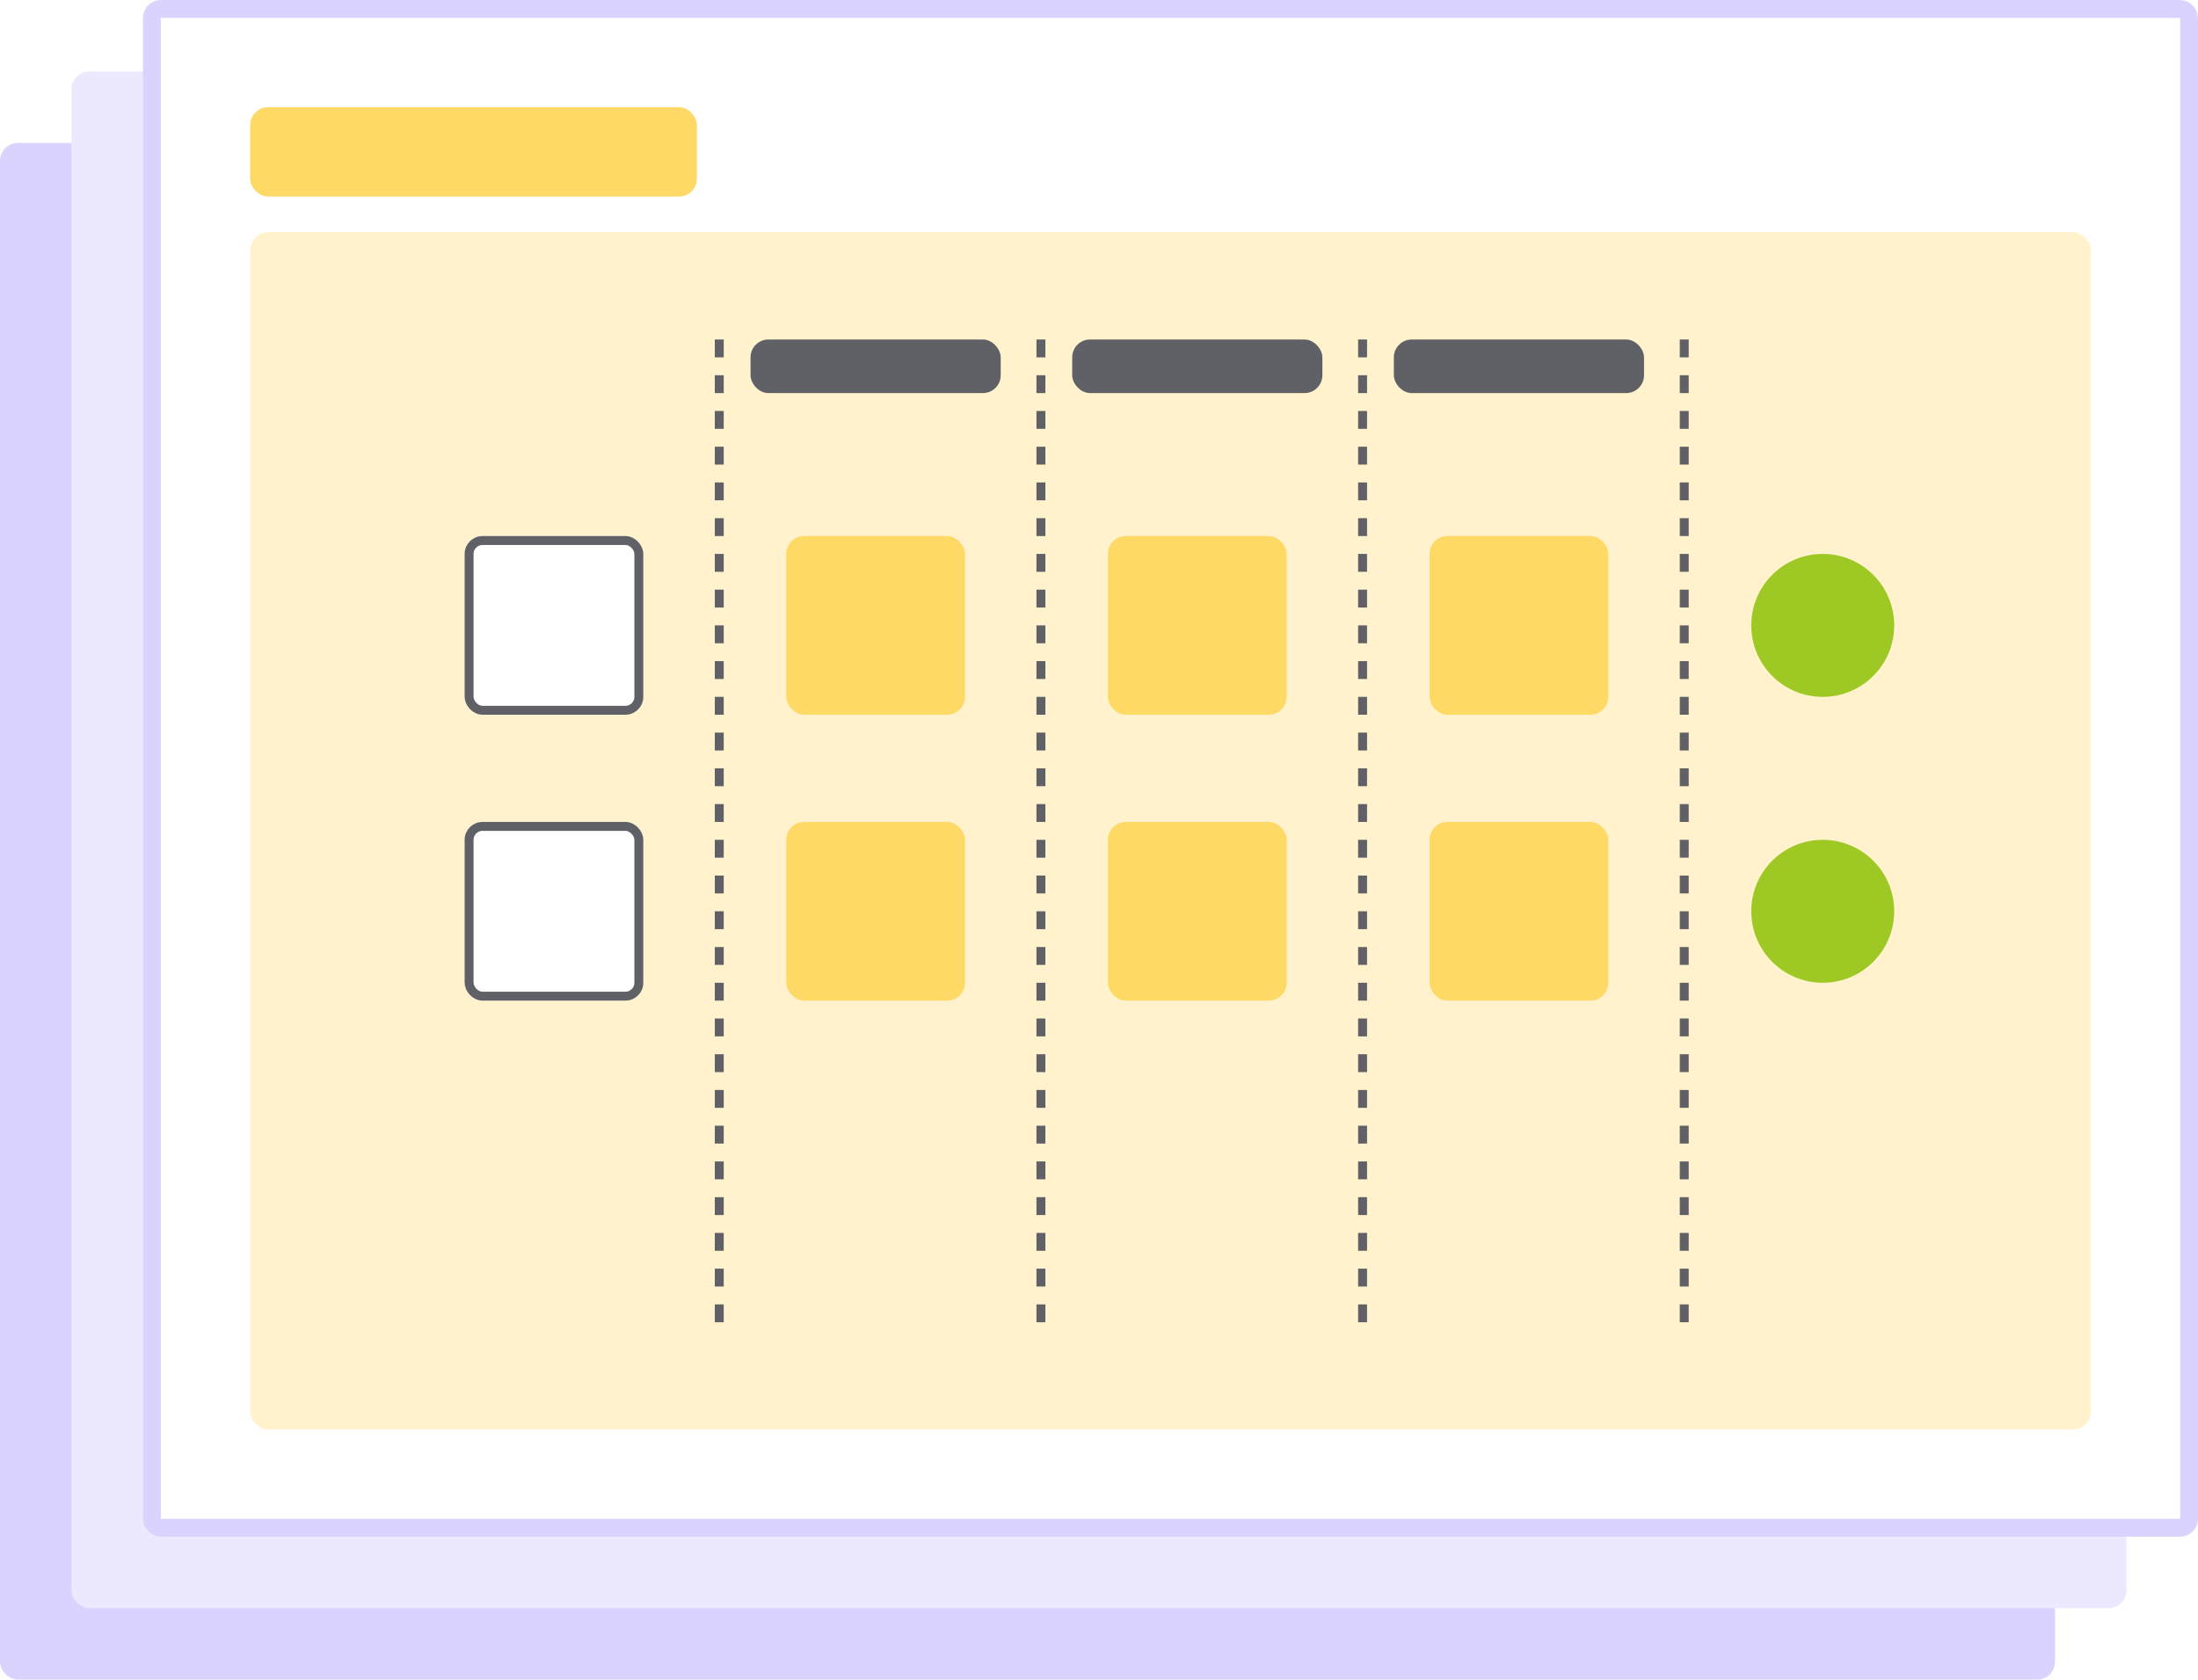 <?xml version="1.0" encoding="utf-8"?>
<svg xmlns="http://www.w3.org/2000/svg" width="123" height="94" viewBox="0 0 123 94" fill="none">
<g clip-path="url(#clip0_631_5340)">
<rect y="8" width="115" height="86" rx="1" fill="#D9D3FE"/>
<rect x="4" y="4" width="115" height="86" rx="1" fill="#ECE9FF"/>
<rect x="8.5" y="0.5" width="114" height="85" rx="0.5" fill="white" stroke="#D9D3FE"/>
<rect x="14" y="6" width="25" height="5" rx="1" fill="#FFD966"/>
<rect x="14" y="13" width="103" height="67" rx="1" fill="#FFF2CC"/>
<g filter="url(#filter0_d_631_5340)">
<circle cx="102" cy="33" r="4" fill="#9EC925"/>
</g>
<g filter="url(#filter1_d_631_5340)">
<circle cx="102" cy="49" r="4" fill="#9EC925"/>
</g>
<line x1="40.25" y1="19" x2="40.25" y2="74" stroke="#606067" stroke-width="0.5" stroke-dasharray="1 1"/>
<line x1="58.25" y1="19" x2="58.25" y2="74" stroke="#606067" stroke-width="0.5" stroke-dasharray="1 1"/>
<line x1="76.25" y1="19" x2="76.25" y2="74" stroke="#606067" stroke-width="0.5" stroke-dasharray="1 1"/>
<line x1="94.25" y1="19" x2="94.25" y2="74" stroke="#606067" stroke-width="0.5" stroke-dasharray="1 1"/>
<g filter="url(#filter2_d_631_5340)">
<rect x="26" y="28" width="10" height="10" rx="1" fill="white"/>
<rect x="26.25" y="28.25" width="9.5" height="9.5" rx="0.75" stroke="#606067" stroke-width="0.5"/>
</g>
<g filter="url(#filter3_d_631_5340)">
<rect x="26" y="44" width="10" height="10" rx="1" fill="white"/>
<rect x="26.25" y="44.25" width="9.5" height="9.5" rx="0.75" stroke="#606067" stroke-width="0.5"/>
</g>
<g filter="url(#filter4_d_631_5340)">
<rect x="44" y="28" width="10" height="10" rx="1" fill="#FFD966"/>
</g>
<g filter="url(#filter5_d_631_5340)">
<rect x="44" y="44" width="10" height="10" rx="1" fill="#FFD966"/>
</g>
<rect x="42" y="19" width="14" height="3" rx="1" fill="#606067"/>
<g filter="url(#filter6_d_631_5340)">
<rect x="62" y="28" width="10" height="10" rx="1" fill="#FFD966"/>
</g>
<g filter="url(#filter7_d_631_5340)">
<rect x="62" y="44" width="10" height="10" rx="1" fill="#FFD966"/>
</g>
<rect x="60" y="19" width="14" height="3" rx="1" fill="#606067"/>
<g filter="url(#filter8_d_631_5340)">
<rect x="80" y="28" width="10" height="10" rx="1" fill="#FFD966"/>
</g>
<g filter="url(#filter9_d_631_5340)">
<rect x="80" y="44" width="10" height="10" rx="1" fill="#FFD966"/>
</g>
<rect x="78" y="19" width="14" height="3" rx="1" fill="#606067"/>
</g>
<defs>
<filter id="filter0_d_631_5340" x="94" y="27" width="16" height="16" filterUnits="userSpaceOnUse" color-interpolation-filters="sRGB">
<feFlood flood-opacity="0" result="BackgroundImageFix"/>
<feColorMatrix in="SourceAlpha" type="matrix" values="0 0 0 0 0 0 0 0 0 0 0 0 0 0 0 0 0 0 127 0" result="hardAlpha"/>
<feOffset dy="2"/>
<feGaussianBlur stdDeviation="2"/>
<feComposite in2="hardAlpha" operator="out"/>
<feColorMatrix type="matrix" values="0 0 0 0 0 0 0 0 0 0 0 0 0 0 0 0 0 0 0.25 0"/>
<feBlend mode="normal" in2="BackgroundImageFix" result="effect1_dropShadow_631_5340"/>
<feBlend mode="normal" in="SourceGraphic" in2="effect1_dropShadow_631_5340" result="shape"/>
</filter>
<filter id="filter1_d_631_5340" x="94" y="43" width="16" height="16" filterUnits="userSpaceOnUse" color-interpolation-filters="sRGB">
<feFlood flood-opacity="0" result="BackgroundImageFix"/>
<feColorMatrix in="SourceAlpha" type="matrix" values="0 0 0 0 0 0 0 0 0 0 0 0 0 0 0 0 0 0 127 0" result="hardAlpha"/>
<feOffset dy="2"/>
<feGaussianBlur stdDeviation="2"/>
<feComposite in2="hardAlpha" operator="out"/>
<feColorMatrix type="matrix" values="0 0 0 0 0 0 0 0 0 0 0 0 0 0 0 0 0 0 0.25 0"/>
<feBlend mode="normal" in2="BackgroundImageFix" result="effect1_dropShadow_631_5340"/>
<feBlend mode="normal" in="SourceGraphic" in2="effect1_dropShadow_631_5340" result="shape"/>
</filter>
<filter id="filter2_d_631_5340" x="22" y="26" width="18" height="18" filterUnits="userSpaceOnUse" color-interpolation-filters="sRGB">
<feFlood flood-opacity="0" result="BackgroundImageFix"/>
<feColorMatrix in="SourceAlpha" type="matrix" values="0 0 0 0 0 0 0 0 0 0 0 0 0 0 0 0 0 0 127 0" result="hardAlpha"/>
<feOffset dy="2"/>
<feGaussianBlur stdDeviation="2"/>
<feComposite in2="hardAlpha" operator="out"/>
<feColorMatrix type="matrix" values="0 0 0 0 0 0 0 0 0 0 0 0 0 0 0 0 0 0 0.25 0"/>
<feBlend mode="normal" in2="BackgroundImageFix" result="effect1_dropShadow_631_5340"/>
<feBlend mode="normal" in="SourceGraphic" in2="effect1_dropShadow_631_5340" result="shape"/>
</filter>
<filter id="filter3_d_631_5340" x="22" y="42" width="18" height="18" filterUnits="userSpaceOnUse" color-interpolation-filters="sRGB">
<feFlood flood-opacity="0" result="BackgroundImageFix"/>
<feColorMatrix in="SourceAlpha" type="matrix" values="0 0 0 0 0 0 0 0 0 0 0 0 0 0 0 0 0 0 127 0" result="hardAlpha"/>
<feOffset dy="2"/>
<feGaussianBlur stdDeviation="2"/>
<feComposite in2="hardAlpha" operator="out"/>
<feColorMatrix type="matrix" values="0 0 0 0 0 0 0 0 0 0 0 0 0 0 0 0 0 0 0.25 0"/>
<feBlend mode="normal" in2="BackgroundImageFix" result="effect1_dropShadow_631_5340"/>
<feBlend mode="normal" in="SourceGraphic" in2="effect1_dropShadow_631_5340" result="shape"/>
</filter>
<filter id="filter4_d_631_5340" x="40" y="26" width="18" height="18" filterUnits="userSpaceOnUse" color-interpolation-filters="sRGB">
<feFlood flood-opacity="0" result="BackgroundImageFix"/>
<feColorMatrix in="SourceAlpha" type="matrix" values="0 0 0 0 0 0 0 0 0 0 0 0 0 0 0 0 0 0 127 0" result="hardAlpha"/>
<feOffset dy="2"/>
<feGaussianBlur stdDeviation="2"/>
<feComposite in2="hardAlpha" operator="out"/>
<feColorMatrix type="matrix" values="0 0 0 0 0 0 0 0 0 0 0 0 0 0 0 0 0 0 0.25 0"/>
<feBlend mode="normal" in2="BackgroundImageFix" result="effect1_dropShadow_631_5340"/>
<feBlend mode="normal" in="SourceGraphic" in2="effect1_dropShadow_631_5340" result="shape"/>
</filter>
<filter id="filter5_d_631_5340" x="40" y="42" width="18" height="18" filterUnits="userSpaceOnUse" color-interpolation-filters="sRGB">
<feFlood flood-opacity="0" result="BackgroundImageFix"/>
<feColorMatrix in="SourceAlpha" type="matrix" values="0 0 0 0 0 0 0 0 0 0 0 0 0 0 0 0 0 0 127 0" result="hardAlpha"/>
<feOffset dy="2"/>
<feGaussianBlur stdDeviation="2"/>
<feComposite in2="hardAlpha" operator="out"/>
<feColorMatrix type="matrix" values="0 0 0 0 0 0 0 0 0 0 0 0 0 0 0 0 0 0 0.25 0"/>
<feBlend mode="normal" in2="BackgroundImageFix" result="effect1_dropShadow_631_5340"/>
<feBlend mode="normal" in="SourceGraphic" in2="effect1_dropShadow_631_5340" result="shape"/>
</filter>
<filter id="filter6_d_631_5340" x="58" y="26" width="18" height="18" filterUnits="userSpaceOnUse" color-interpolation-filters="sRGB">
<feFlood flood-opacity="0" result="BackgroundImageFix"/>
<feColorMatrix in="SourceAlpha" type="matrix" values="0 0 0 0 0 0 0 0 0 0 0 0 0 0 0 0 0 0 127 0" result="hardAlpha"/>
<feOffset dy="2"/>
<feGaussianBlur stdDeviation="2"/>
<feComposite in2="hardAlpha" operator="out"/>
<feColorMatrix type="matrix" values="0 0 0 0 0 0 0 0 0 0 0 0 0 0 0 0 0 0 0.25 0"/>
<feBlend mode="normal" in2="BackgroundImageFix" result="effect1_dropShadow_631_5340"/>
<feBlend mode="normal" in="SourceGraphic" in2="effect1_dropShadow_631_5340" result="shape"/>
</filter>
<filter id="filter7_d_631_5340" x="58" y="42" width="18" height="18" filterUnits="userSpaceOnUse" color-interpolation-filters="sRGB">
<feFlood flood-opacity="0" result="BackgroundImageFix"/>
<feColorMatrix in="SourceAlpha" type="matrix" values="0 0 0 0 0 0 0 0 0 0 0 0 0 0 0 0 0 0 127 0" result="hardAlpha"/>
<feOffset dy="2"/>
<feGaussianBlur stdDeviation="2"/>
<feComposite in2="hardAlpha" operator="out"/>
<feColorMatrix type="matrix" values="0 0 0 0 0 0 0 0 0 0 0 0 0 0 0 0 0 0 0.25 0"/>
<feBlend mode="normal" in2="BackgroundImageFix" result="effect1_dropShadow_631_5340"/>
<feBlend mode="normal" in="SourceGraphic" in2="effect1_dropShadow_631_5340" result="shape"/>
</filter>
<filter id="filter8_d_631_5340" x="76" y="26" width="18" height="18" filterUnits="userSpaceOnUse" color-interpolation-filters="sRGB">
<feFlood flood-opacity="0" result="BackgroundImageFix"/>
<feColorMatrix in="SourceAlpha" type="matrix" values="0 0 0 0 0 0 0 0 0 0 0 0 0 0 0 0 0 0 127 0" result="hardAlpha"/>
<feOffset dy="2"/>
<feGaussianBlur stdDeviation="2"/>
<feComposite in2="hardAlpha" operator="out"/>
<feColorMatrix type="matrix" values="0 0 0 0 0 0 0 0 0 0 0 0 0 0 0 0 0 0 0.25 0"/>
<feBlend mode="normal" in2="BackgroundImageFix" result="effect1_dropShadow_631_5340"/>
<feBlend mode="normal" in="SourceGraphic" in2="effect1_dropShadow_631_5340" result="shape"/>
</filter>
<filter id="filter9_d_631_5340" x="76" y="42" width="18" height="18" filterUnits="userSpaceOnUse" color-interpolation-filters="sRGB">
<feFlood flood-opacity="0" result="BackgroundImageFix"/>
<feColorMatrix in="SourceAlpha" type="matrix" values="0 0 0 0 0 0 0 0 0 0 0 0 0 0 0 0 0 0 127 0" result="hardAlpha"/>
<feOffset dy="2"/>
<feGaussianBlur stdDeviation="2"/>
<feComposite in2="hardAlpha" operator="out"/>
<feColorMatrix type="matrix" values="0 0 0 0 0 0 0 0 0 0 0 0 0 0 0 0 0 0 0.25 0"/>
<feBlend mode="normal" in2="BackgroundImageFix" result="effect1_dropShadow_631_5340"/>
<feBlend mode="normal" in="SourceGraphic" in2="effect1_dropShadow_631_5340" result="shape"/>
</filter>
<clipPath id="clip0_631_5340">
<rect width="123" height="94" fill="white"/>
</clipPath>
</defs>
</svg>